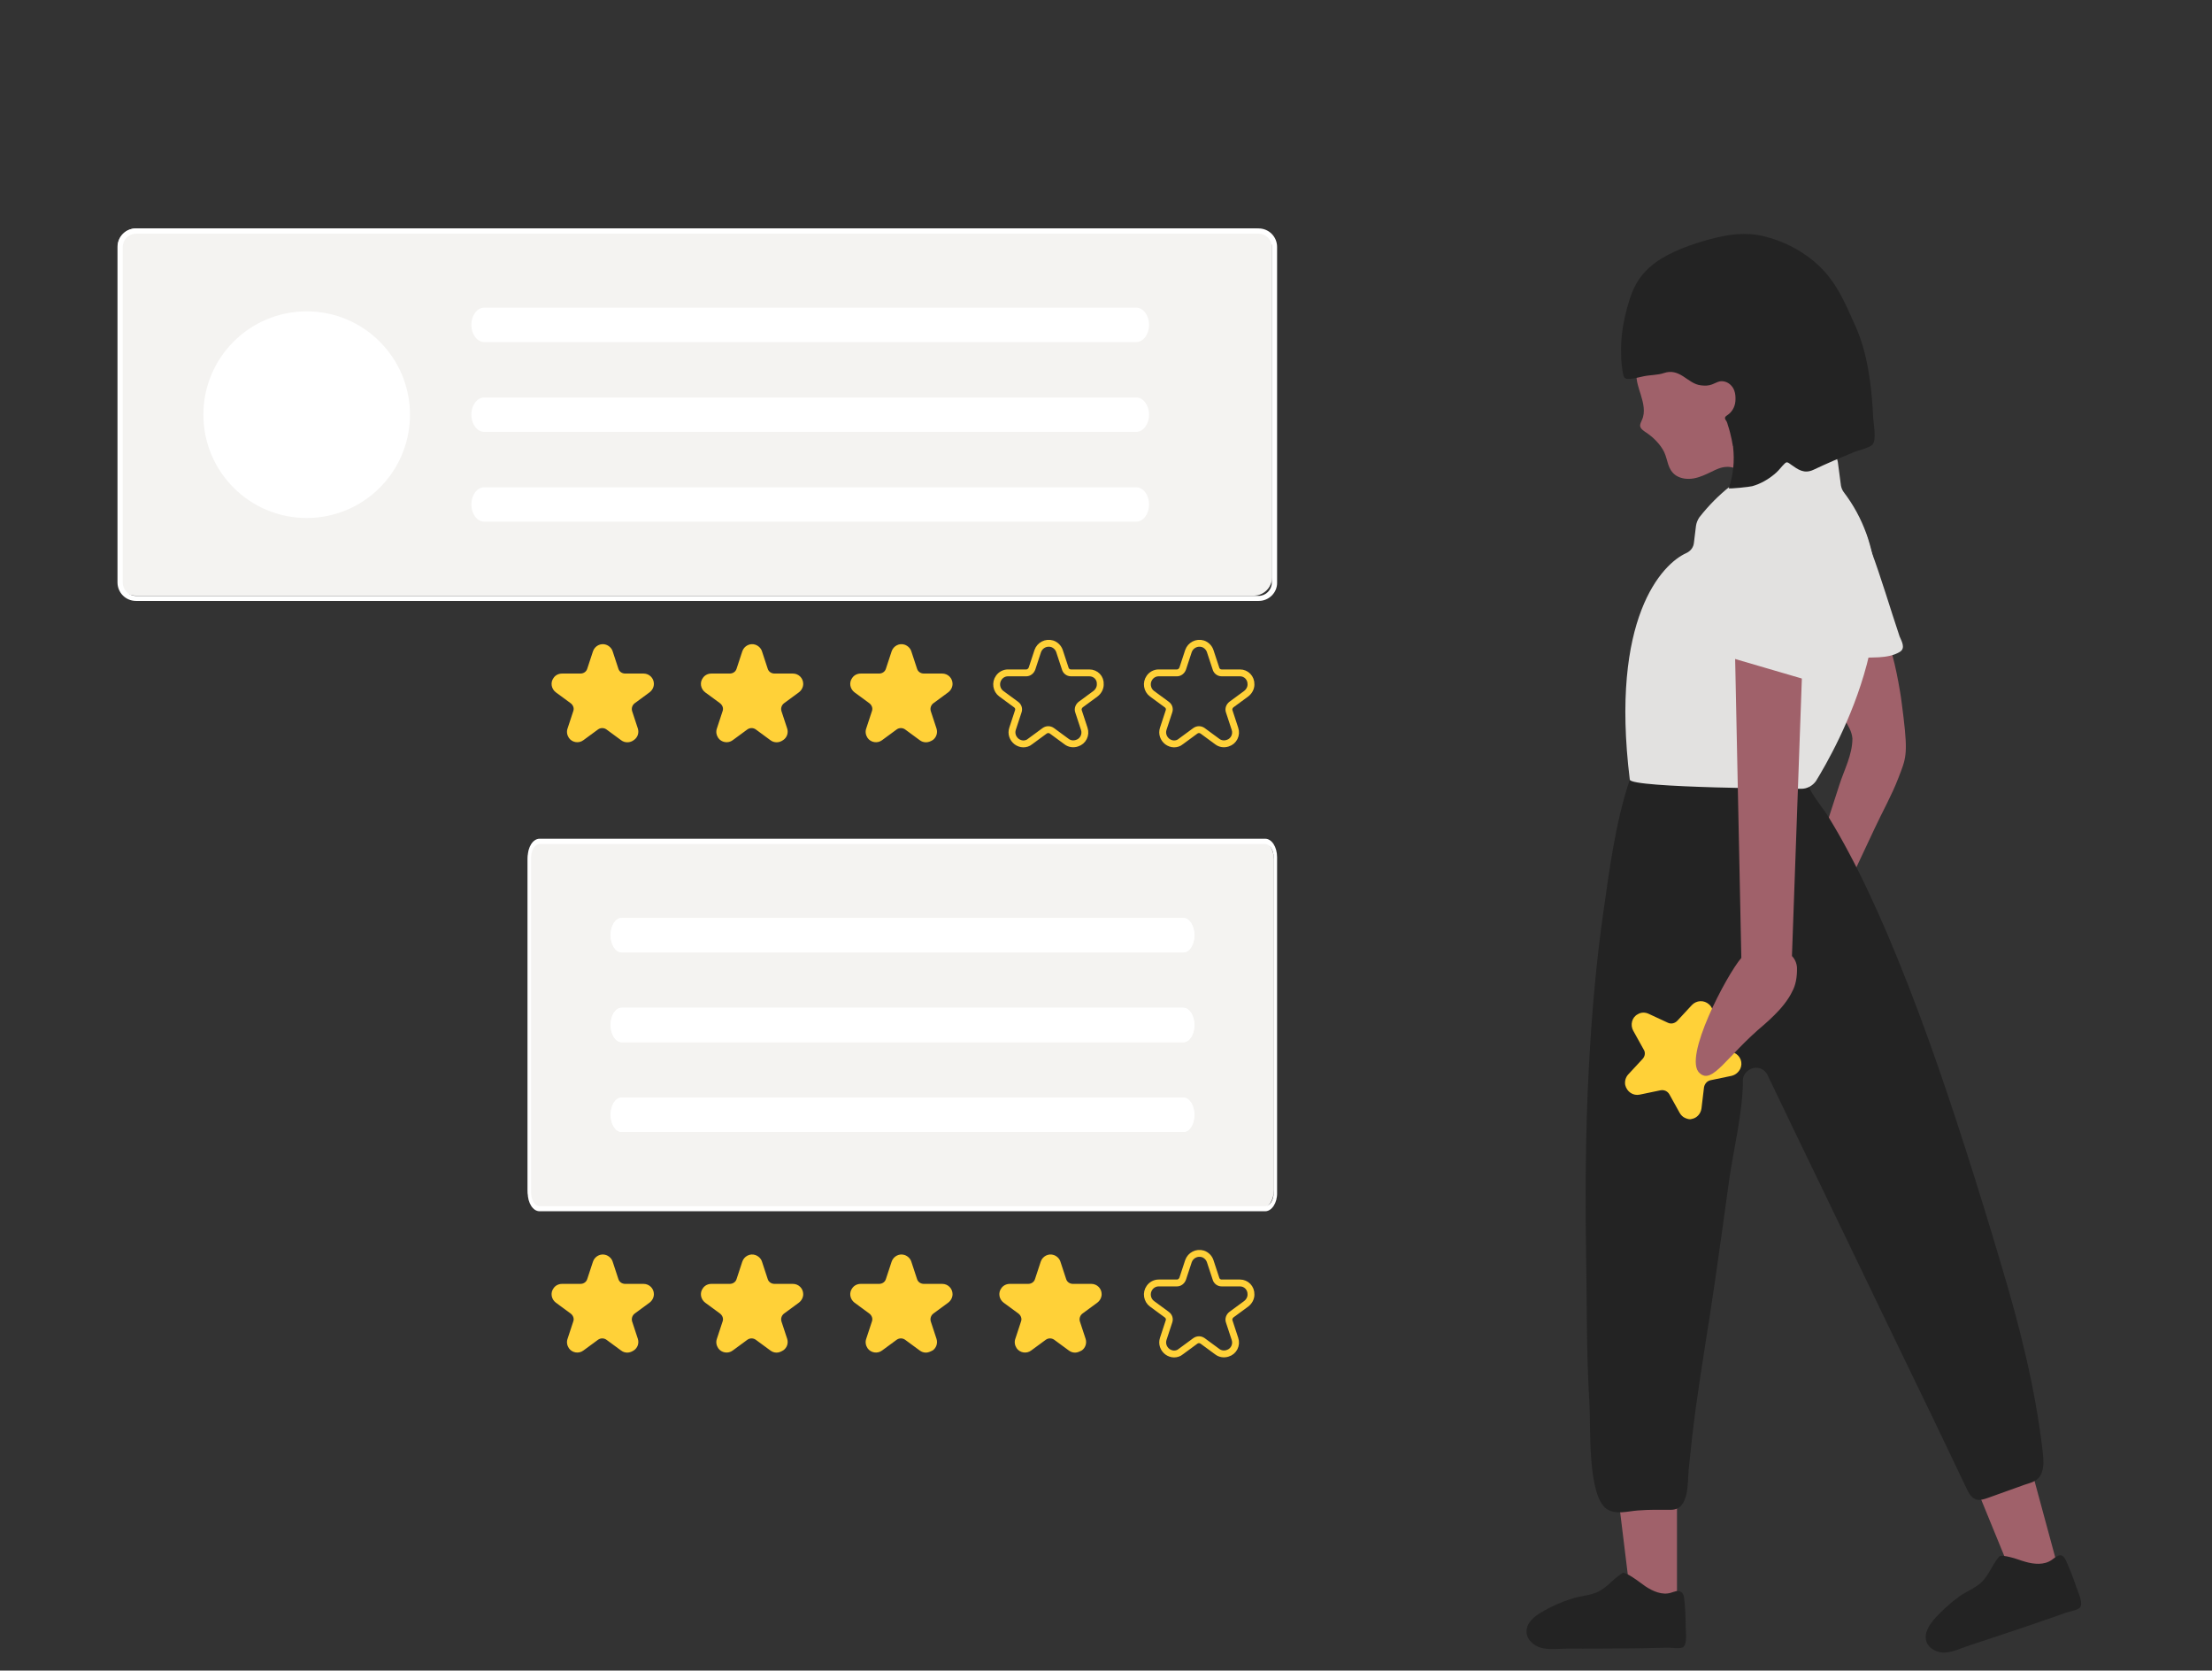 <svg xmlns="http://www.w3.org/2000/svg" xmlns:xlink="http://www.w3.org/1999/xlink" id="Layer_1" x="0px" y="0px" viewBox="0 0 965.8 729.2" style="enable-background:new 0 0 965.8 729.2;" xml:space="preserve"><rect x="0" y="0" width="965.8" height="729.2" fill="#333333" stroke="none"/><style type="text/css">	.st0{fill:#A0616A;}	.st1{fill:#F4F3F1;}	.st2{fill:#E2E1E0;}	.st3{fill:#232323;}	.st4{fill:#FFD138;}	.st5{fill:#FFFFFF;}	.st6{fill:none;stroke:#FFD138;stroke-width:3;stroke-miterlimit:10;}</style><path class="st0" d="M831.1,313c2,16.6,1,18.2-2.2,26.5c-2.9,7.6-6.9,14.6-10.3,21.9c-3.6,7.7-7.3,15.5-10.9,23.2 c-3.8,8-8.8,16.1-8.8,25.2c0-2-3-5.9-3.8-7.9c-1.1-2.8-1.9-5.8-2.6-8.8c-1.6-7.6-1.7-15.6-1.7-23.3c0-1.2,0.5-2.8,1.6-2.5 c0.7,0.2,1.2,1.1,1.9,0.9c0.5-0.1,0.7-0.7,0.9-1.1c2.6-8.2,5.3-16.4,7.9-24.5c2.1-6.6,5.7-13.1,5.7-20.3c-0.5-6.1-6.7-10.7-7.1-16.8 c-0.3-4.7,1.7-10.1,2.6-14.8c1.9-10.1,3.7-21.6,10-29.9c0,0,5.8,8.9,6.2,9.8c4.9,9.6,7.3,20.6,9.1,31.3 C830.2,305.4,830.6,309.2,831.1,313z"></path><path class="st1" d="M547.4,260h-488c-4.4,0-8-3.6-8-8V107.7c0-4.4,3.6-8,8-8h488c4.4,0,8,3.6,8,8V252 C555.4,256.4,551.8,260,547.4,260z"></path><path class="st1" d="M551,527.4H235.6c-2.8,0-5.2-3.6-5.2-8V375.1c0-4.4,2.3-8,5.2-8H551c2.8,0,5.2,3.6,5.2,8v144.3 C556.2,523.8,553.9,527.4,551,527.4z"></path><path class="st2" d="M829.7,284.4c-0.1,0.1-0.2,0.1-0.3,0.2c-2.7,1.6-5.9,2.1-9.1,2.3c-4.2,0.2-8.3,0.1-12.5,0.5 c-4.6,0.4-9.1,1.1-13.6,2.1c-1.8,0.4-3.7,0.5-5.6,0.6c-2.1,0.2-4.4,0.5-6.6,0.4c-3.2-0.2-6.4-3.3-6.5-6.6c0-0.2-0.1-0.4-0.1-0.6 l-0.6-41.9c0-3.7,2.6-6.8,6.1-7.4c6.1-1,12.2-2.1,18.3-3.1c2.8-0.5,5.6-1.1,8.5-1.4c1.4-0.2,3.7-0.5,5,0.5c2.3,1.7,3.3,7.6,4.2,10.2 c4.6,12.4,8.3,25.1,12.5,37.6C830.3,279.9,832,282.8,829.7,284.4z"></path><polygon class="st0" points="898.2,682.9 878.8,688.2 849.2,615.9 877.9,608 "></polygon><polygon class="st0" points="732.2,697.7 712,697.7 702.5,620.1 732.2,620.1 "></polygon><path class="st0" d="M780,186c-2.1,1.5-3.5,2-4.8,4.3c-1.2,2.3-2.4,4.5-3.8,6.7c-1.4,2.3-2.8,4.6-4.3,6.8c-0.5,0.8-4.5,5.3-4.3,6 c-1.3-3.7-5.2-6.3-9.1-6c-2.3,0.1-4.4,1.1-6.4,2.1c-2.5,1.2-5,2.4-7.7,2.9s-5.6,0.2-7.9-1.3c-3.7-2.6-3.4-6.6-5.1-10.2 c-1.6-3.3-4.7-6.4-7.7-8.4c-1.2-0.8-2.7-1.7-2.8-3.1c0-0.9,0.5-1.7,0.8-2.5c1.6-3.4,0.6-7.4-0.5-11c-0.9-2.9-2-5.9-1.9-9 c0.1-2.7-0.5-5.4-0.2-8c0.8-6.5,3.2-12.8,6.9-18.2c7.5-10.8,20-17.3,33.1-17.3c22.3,0,40.3,18,40.3,40.3 C794.8,171.3,788.7,179.7,780,186z"></path><path class="st3" d="M868,653.8c-1.7,0.6-3.5,1.2-5.2,0.7c-2.1-0.7-3.3-2.9-4.2-4.9c-10.2-21.5-20.5-42.8-30.9-64.2 c-10.6-22-21.2-44-31.8-66c-7.5-15.5-15-31-22.4-46.5c-0.6-1.2-1.2-2.4-1.7-3.6c-1.4-2.9-4.7-4.1-7.6-2.6c-1.8,0.9-3,2.5-3.2,4.4 c0,14.6-4.1,30.2-6.1,44.6c-1.9,14-3.9,28.1-5.9,42.1c-2.7,19-6,37.8-8.6,56.8c-1.2,9-2.2,17.9-3.1,26.9c-0.5,5.1,0.4,17.4-7.5,17.5 c-4.7,0-9.8-0.1-14.7,0.3c-4.3,0.3-9.6,2-13.5-0.6c-8.7-5.8-7-37-7.6-45.7c-1.4-22.4-1.1-44.9-1.5-67.3c-0.4-26.4-0.2-52.9,1.2-79.3 c1.2-22.7,3.1-45.4,6.3-67.9c2.7-18.9,5.3-39.1,11.3-57.3c0.1-0.3,0.2-0.7,0.3-0.9l1.4-3.6c1.1-2.9,3.9-4.7,7-4.6h56.5 c2.1,0,4.2,0.9,5.6,2.5l7.6,8.9c0.2,0.2,0.3,0.3,0.4,0.6c2.2,4.5,5.9,8.6,8.5,12.9c3,4.9,5.9,10,8.6,15.1 c6.2,11.6,11.7,23.6,16.9,35.7c12.8,30.1,23.6,61.1,33.6,92.2c5.6,17.4,11,34.9,16.2,52.5c8,26.7,14.8,53.5,18,81.3 c0.3,3,0.6,6.1-0.4,8.9c-1.6,4.4-5.3,4.4-9,5.9C877.7,650.3,872.8,652.1,868,653.8z"></path><path class="st2" d="M786.5,344.3c-0.1,0-0.2,0-0.3,0c0,0-74.3-0.3-74.6-4c-8.7-70.5,14.1-94.2,24.7-98.9c1.9-0.9,3.1-2.5,3.3-4.5 l0.9-7.4c0.2-1.3,0.7-2.5,1.4-3.6c16.8-21.6,39.6-28.6,51.8-30.8c4.1-0.8,7.8,2,8.6,6c0,0.1,0,0.3,0.1,0.3l1.4,10.6 c0.2,1,0.6,2,1.2,2.8c34.9,45.7-4,112.9-12.1,126.1l0,0C791.5,342.9,789.1,344.3,786.5,344.3z"></path><path class="st4" d="M735.8,488c-1-0.4-1.9-1.3-2.4-2.2l-4.5-8.1c-0.8-1.4-2.3-2.1-3.9-1.8l-9.1,1.9c-2.9,0.6-5.6-1.3-6.3-4.2 c-0.3-1.7,0.2-3.4,1.3-4.6l6.3-6.8c1.1-1.2,1.3-2.9,0.4-4.2l-4.5-8.1c-1.4-2.5-0.6-5.9,2-7.2c1.4-0.9,3.2-0.9,4.7-0.2l8.4,3.9 c1.4,0.7,3.1,0.3,4.2-0.9l6.3-6.8c2-2.1,5.3-2.3,7.5-0.3c1.3,1.1,1.9,2.9,1.7,4.5l-1.1,9.2c-0.2,1.5,0.7,3.1,2.1,3.6l8.4,3.9 c2.6,1.2,3.8,4.3,2.5,7c-0.8,1.5-2.1,2.6-3.8,3l-9.1,1.9c-1.5,0.3-2.6,1.5-2.9,3.1l-1.1,9.2c-0.3,2.3-2,4.2-4.2,4.6 C738,488.7,736.9,488.5,735.8,488z"></path><path class="st0" d="M770.3,447.2c2.2-1.9,2.5-2.3,4.4-4.1c2.9-2.8,6.2-6.8,7.9-10.5c1.4-2.5,2.1-6.2,2-10.2 c-0.1-1.9-0.9-3.8-2.2-5.1l0,0l0,0l5.5-154.1h7.3l-38,5.2l0,0l3.1,149.7l0,0c-6.4,7.4-25.7,43.9-18.2,50.3 C747.7,473.6,753.8,461,770.3,447.2z"></path><path class="st2" d="M792.7,297.6c-0.8,0-1.4-0.1-2.1-0.3l-40.7-11.9c-4-1.1-6.2-5.3-5-9.2c0.1-0.2,0.1-0.3,0.2-0.6l15.1-39.1 c1.3-3.4,4.9-5.3,8.5-4.5l26.9,5.9c3.5,0.8,5.9,3.9,5.9,7.5l-1.3,45.2C800,294.5,796.8,297.6,792.7,297.6L792.7,297.6z"></path><path class="st5" d="M552.4,528.7H235.6c-2.9,0-5.2-3.6-5.2-8.1V374.2c0-4.5,2.3-8.1,5.2-8.1h316.8c2.9,0,5.2,3.6,5.2,8.1v146.5 C557.7,525,555.3,528.7,552.4,528.7z M235.6,368.4c-2,0-3.7,2.6-3.7,5.8v146.5c0,3.2,1.7,5.8,3.7,5.8h316.8c2,0,3.7-2.6,3.7-5.8 V374.2c0-3.2-1.7-5.8-3.7-5.8L235.6,368.4L235.6,368.4z"></path><path class="st4" d="M273.9,590.4c-1,0-1.9-0.3-2.7-0.9l-6.4-4.7c-1.1-0.8-2.6-0.8-3.7,0l-6.4,4.7c-2,1.5-4.9,1-6.3-1 c-0.8-1.2-1.1-2.7-0.6-4.1l2.5-7.6c0.5-1.3-0.1-2.7-1.2-3.5l-6.4-4.7c-2-1.5-2.5-4.3-1-6.3c0.8-1.2,2.2-1.9,3.7-1.9h8 c1.4,0,2.6-0.8,3-2.1l2.5-7.6c0.8-2.4,3.4-3.7,5.7-2.9c1.4,0.5,2.5,1.6,2.9,2.9l2.5,7.6c0.4,1.3,1.6,2.1,3,2.1h8 c2.5,0,4.5,2,4.5,4.5c0,1.4-0.7,2.8-1.9,3.7l-6.4,4.7c-1.1,0.8-1.6,2.2-1.2,3.5l2.5,7.6c0.6,1.9-0.1,3.9-1.7,5 C275.9,590,274.9,590.4,273.9,590.4z"></path><path class="st4" d="M339.1,590.4c-1,0-1.9-0.3-2.7-0.9l-6.4-4.7c-1.1-0.8-2.6-0.8-3.7,0l-6.4,4.7c-2,1.5-4.9,1-6.3-1 c-0.8-1.2-1.1-2.7-0.6-4.1l2.5-7.6c0.5-1.3-0.1-2.7-1.2-3.5l-6.4-4.7c-2-1.5-2.5-4.3-1-6.3c0.8-1.2,2.2-1.9,3.7-1.9h8 c1.4,0,2.6-0.8,3-2.1l2.5-7.6c0.8-2.4,3.4-3.7,5.7-2.9c1.4,0.5,2.5,1.6,2.9,2.9l2.5,7.6c0.4,1.3,1.6,2.1,3,2.1h8 c2.5,0,4.5,2,4.5,4.5c0,1.4-0.7,2.8-1.9,3.7l-6.4,4.7c-1.1,0.8-1.6,2.2-1.2,3.5l2.5,7.6c0.6,1.9-0.1,3.9-1.7,5 C341,590,340.1,590.4,339.1,590.4z"></path><path class="st4" d="M404.3,590.4c-1,0-1.9-0.3-2.7-0.9l-6.4-4.7c-1.1-0.8-2.6-0.8-3.7,0l-6.4,4.7c-2,1.5-4.9,1-6.3-1 c-0.8-1.2-1.1-2.7-0.6-4.1l2.5-7.6c0.5-1.3-0.1-2.7-1.2-3.5l-6.4-4.7c-2-1.5-2.5-4.3-1-6.3c0.8-1.2,2.2-1.9,3.7-1.9h8 c1.4,0,2.6-0.8,3-2.1l2.5-7.6c0.8-2.4,3.4-3.7,5.7-2.9c1.4,0.5,2.5,1.6,2.9,2.9l2.5,7.6c0.4,1.3,1.6,2.1,3,2.1h8 c2.5,0,4.5,2,4.5,4.5c0,1.4-0.7,2.8-1.9,3.7l-6.4,4.7c-1.1,0.8-1.6,2.2-1.2,3.5l2.5,7.6c0.6,1.9-0.1,3.9-1.6,5 C406.2,590,405.2,590.4,404.3,590.4z"></path><path class="st4" d="M469.4,590.4c-1,0-1.9-0.3-2.7-0.9l-6.4-4.7c-1.1-0.8-2.6-0.8-3.7,0l-6.4,4.7c-2,1.5-4.9,1-6.3-1 c-0.8-1.2-1.1-2.7-0.6-4.1l2.5-7.6c0.5-1.3-0.1-2.7-1.2-3.5l-6.4-4.7c-2-1.5-2.5-4.3-1-6.3c0.8-1.2,2.2-1.9,3.7-1.9h8 c1.4,0,2.6-0.8,3-2.1l2.5-7.6c0.8-2.4,3.4-3.7,5.7-2.9c1.4,0.5,2.5,1.6,2.9,2.9l2.5,7.6c0.4,1.3,1.6,2.1,3,2.1h8 c2.5,0,4.5,2,4.5,4.5c0,1.4-0.7,2.8-1.9,3.7l-6.4,4.7c-1.1,0.8-1.6,2.2-1.2,3.5l2.5,7.6c0.6,1.9-0.1,3.9-1.6,5 C471.3,590,470.4,590.4,469.4,590.4z"></path><path class="st6" d="M541.4,560h-8c-1.2,0-2.2-0.8-2.5-1.9l-2.5-7.6c-0.5-1.5-1.7-2.7-3.2-3.2c-2.6-0.8-5.4,0.6-6.3,3.2l-2.5,7.6 c-0.4,1.1-1.4,1.9-2.5,1.9h-8c-1.6,0-3.1,0.8-4,2.1c-1.6,2.2-1.1,5.4,1.1,7l6.4,4.7c1,0.7,1.4,1.9,1,3l-2.5,7.6 c-0.7,2.1,0.1,4.3,1.8,5.6c0.8,0.6,1.9,1,2.9,1c1,0,2.1-0.3,2.9-1l6.4-4.7c1-0.7,2.2-0.7,3.2,0l6.4,4.7c1.3,1,3,1.2,4.5,0.7 c2.7-0.8,4.1-3.7,3.2-6.3l-2.5-7.6c-0.4-1.1,0.1-2.3,1-3l6.4-4.7c1.3-1,2.1-2.5,2.1-4C546.3,562.2,544.1,560,541.4,560z"></path><path class="st5" d="M271.4,400.7c-2.7,0-4.8,3.4-4.8,7.5s2.2,7.5,4.8,7.5h245.3c2.7,0,4.8-3.4,4.8-7.5s-2.2-7.5-4.8-7.5H271.4z"></path><path class="st5" d="M271.4,439.9c-2.7,0-4.8,3.4-4.8,7.5s2.2,7.5,4.8,7.5h245.3c2.7,0,4.8-3.4,4.8-7.5s-2.2-7.5-4.8-7.5H271.4z"></path><path class="st5" d="M271.4,479.1c-2.7,0-4.8,3.4-4.8,7.5s2.2,7.5,4.8,7.5h245.3c2.7,0,4.8-3.4,4.8-7.5s-2.2-7.5-4.8-7.5H271.4z"></path><path class="st5" d="M271.4,400.7c-2.7,0-4.8,3.4-4.8,7.5s2.2,7.5,4.8,7.5h245.3c2.7,0,4.8-3.4,4.8-7.5s-2.2-7.5-4.8-7.5H271.4z"></path><path class="st5" d="M271.4,439.9c-2.7,0-4.8,3.4-4.8,7.5s2.2,7.5,4.8,7.5h245.3c2.7,0,4.8-3.4,4.8-7.5s-2.2-7.5-4.8-7.5H271.4z"></path><path class="st5" d="M271.4,479.1c-2.7,0-4.8,3.4-4.8,7.5s2.2,7.5,4.8,7.5h245.3c2.7,0,4.8-3.4,4.8-7.5s-2.2-7.5-4.8-7.5H271.4z"></path><path class="st5" d="M549.6,262.3H59.4c-4.5,0-8.1-3.6-8.1-8.1V107.8c0-4.5,3.6-8.1,8.1-8.1h490.1c4.5,0,8.1,3.6,8.1,8.1v146.5 C557.7,258.7,554,262.3,549.6,262.3z M59.4,102c-3.2,0-5.8,2.6-5.8,5.8v146.5c0,3.2,2.6,5.8,5.8,5.8h490.1c3.2,0,5.8-2.6,5.8-5.8 V107.8c0-3.2-2.6-5.8-5.8-5.8H59.4z"></path><path class="st4" d="M273.9,324c-1,0-1.9-0.3-2.7-0.9l-6.4-4.7c-1.1-0.8-2.6-0.8-3.7,0l-6.4,4.7c-2,1.5-4.9,1-6.3-1 c-0.8-1.2-1.1-2.7-0.6-4.1l2.5-7.6c0.5-1.3-0.1-2.7-1.2-3.5l-6.4-4.7c-2-1.5-2.5-4.3-1-6.3c0.8-1.2,2.2-1.9,3.7-1.9h8 c1.4,0,2.6-0.8,3-2.1l2.5-7.6c0.8-2.4,3.4-3.7,5.7-2.9c1.4,0.5,2.5,1.6,2.9,2.9l2.5,7.6c0.4,1.3,1.6,2.1,3,2.1h8 c2.5,0,4.5,2,4.5,4.5c0,1.4-0.7,2.8-1.9,3.7l-6.4,4.7c-1.1,0.8-1.6,2.2-1.2,3.5l2.5,7.6c0.6,1.9-0.1,3.9-1.7,5 C275.9,323.7,274.9,324,273.9,324z"></path><path class="st4" d="M339.1,324c-1,0-1.9-0.3-2.7-0.9l-6.4-4.7c-1.1-0.8-2.6-0.8-3.7,0l-6.4,4.7c-2,1.5-4.9,1-6.3-1 c-0.8-1.2-1.1-2.7-0.6-4.1l2.5-7.6c0.5-1.3-0.1-2.7-1.2-3.5l-6.4-4.7c-2-1.5-2.5-4.3-1-6.3c0.8-1.2,2.2-1.9,3.7-1.9h8 c1.4,0,2.6-0.8,3-2.1l2.5-7.6c0.8-2.4,3.4-3.7,5.7-2.9c1.4,0.5,2.5,1.6,2.9,2.9l2.5,7.6c0.4,1.3,1.6,2.1,3,2.1h8 c2.5,0,4.5,2,4.5,4.5c0,1.4-0.7,2.8-1.9,3.7l-6.4,4.7c-1.1,0.8-1.6,2.2-1.2,3.5l2.5,7.6c0.6,1.9-0.1,3.9-1.7,5 C341,323.7,340.1,324,339.1,324z"></path><path class="st4" d="M404.3,324c-1,0-1.9-0.3-2.7-0.9l-6.4-4.7c-1.1-0.8-2.6-0.8-3.7,0l-6.4,4.7c-2,1.5-4.9,1-6.3-1 c-0.8-1.2-1.1-2.7-0.6-4.1l2.5-7.6c0.5-1.3-0.1-2.7-1.2-3.5l-6.4-4.7c-2-1.5-2.5-4.3-1-6.3c0.8-1.2,2.2-1.9,3.7-1.9h8 c1.4,0,2.6-0.8,3-2.1l2.5-7.6c0.8-2.4,3.4-3.7,5.7-2.9c1.4,0.5,2.5,1.6,2.9,2.9l2.5,7.6c0.4,1.3,1.6,2.1,3,2.1h8 c2.5,0,4.5,2,4.5,4.5c0,1.4-0.7,2.8-1.9,3.7l-6.4,4.7c-1.1,0.8-1.6,2.2-1.2,3.5l2.5,7.6c0.6,1.9-0.1,3.9-1.6,5 C406.2,323.7,405.2,324,404.3,324z"></path><path class="st5" d="M211.4,134.3c-3.1,0-5.6,3.4-5.6,7.5s2.5,7.5,5.6,7.5h284.7c3.1,0,5.6-3.4,5.6-7.5s-2.5-7.5-5.6-7.5H211.4 L211.4,134.3z"></path><path class="st5" d="M211.4,173.5c-3.1,0-5.6,3.4-5.6,7.5s2.5,7.5,5.6,7.5h284.7c3.1,0,5.6-3.4,5.6-7.5s-2.5-7.5-5.6-7.5H211.4z"></path><path class="st5" d="M211.4,212.7c-3.1,0-5.6,3.4-5.6,7.5s2.5,7.5,5.6,7.5h284.7c3.1,0,5.6-3.4,5.6-7.5s-2.5-7.5-5.6-7.5H211.4z"></path><ellipse class="st0" cx="754.5" cy="164.7" rx="6.8" ry="9.6"></ellipse><path class="st3" d="M895.8,680.9C895.8,680.9,895.8,680.9,895.8,680.9c-3.3,2.3-7.7,1.9-11.5,0.8c-2.2-0.6-4.3-1.5-6.5-2 c-1.1-0.3-2.2-0.5-3.3-0.6c-1.4-0.1-1.3,0-2.1,0.9c-2.6,3.3-4,7.3-6.9,10.3c-2.6,2.7-6.9,4.3-10,6.5c-3.8,2.8-7.3,5.9-10.5,9.4 c-2.6,2.9-5.1,6.7-3.9,10.3c1.1,3.3,5,5.1,8.5,4.8c3.6-0.3,7.4-2.2,10.9-3.3c8.4-2.7,16.8-5.6,25.2-8.4c3.7-1.2,7.3-2.6,11-3.8 c1.9-0.7,3.8-1.3,5.7-2c1.6-0.5,4.4-0.9,5.6-2c1.9-1.6-0.8-7.1-1.5-9.2c-1.2-3.8-2.7-7.4-4.3-11.1c-0.5-1.1-1.2-2.4-2.3-2.6 C898.4,678.7,897.1,680,895.8,680.9z"></path><path class="st3" d="M729.6,695.2C729.5,695.3,729.5,695.3,729.6,695.2c-3.8,1.2-7.9-0.6-11.2-2.8c-1.9-1.3-3.6-2.7-5.5-3.9 c-0.9-0.6-1.9-1.2-2.9-1.6c-1.3-0.6-1.3-0.5-2.3,0.2c-3.5,2.3-6,5.7-9.8,7.6c-3.3,1.7-7.9,1.9-11.6,3.1c-4.5,1.4-8.8,3.3-12.9,5.7 c-3.4,1.9-6.9,4.8-6.9,8.6c0,3.5,3.2,6.4,6.6,7.2c3.5,0.9,7.7,0.3,11.4,0.3c8.9,0.1,17.7-0.1,26.5-0.1c3.9,0,7.8-0.1,11.6-0.2 c2,0,4-0.1,6-0.1c1.6,0,4.5,0.5,6-0.1c2.3-1,1.4-7,1.4-9.2c0-4-0.2-7.9-0.6-11.8c-0.1-1.2-0.4-2.6-1.4-3.2 C732.7,693.9,731,694.8,729.6,695.2z"></path><path class="st3" d="M756.7,195.1c0.7,6.1,0.1,12.3-1.9,18c-0.1,0.4,9.4-0.6,10.3-0.9c3.5-1,6.7-2.8,9.5-5.1 c1.4-1.1,2.5-2.4,3.6-3.7c1.8-1.9,1.8-2.1,3.8-0.6c3.1,2.2,5.7,4.1,9.7,2.3c5.9-2.8,12-5.4,18.1-7.9c1.8-0.7,6.8-1.8,7.9-3.3 c1.6-2.2,0.4-8.6,0.2-11.2c-0.6-13.2-2.3-28.1-7.7-40.2c-4.9-10.9-8.8-20.7-18.4-28.6c-6.3-5.2-13.8-8.9-21.8-10.8 c-7.8-1.9-15.6-0.8-23.3,1.3c-7.6,2-17.3,5.4-23.9,10.2c-8.5,6.3-10.9,13.4-13.3,23.5c-1.2,5.2-1.8,10.5-1.7,15.9 c0,2.6,0.2,5.1,0.6,7.7c0.5,3.6,0.9,4.1,4.7,3.5c1.4-0.2,2.9-0.6,4.3-0.9c3.1-0.7,6.3-0.5,9.2-1.5c3-1,5.5-0.3,8.2,1.4 c2.5,1.6,4.9,3.7,7.9,4c1.6,0.2,3.3,0.2,4.8-0.4c1.1-0.4,2.1-1,3.2-1.3c1.8-0.4,3.8,0.3,5.1,1.7c1.8,1.8,2.1,4.5,1.9,7 c-0.2,2.4-1.5,4.7-3.5,6c-0.4,0.3-0.8,0.5-1,1c-0.2,0.7,0.4,1.3,0.7,1.8c0.2,0.5,0.4,1,0.5,1.5c0.4,1.1,0.7,2.3,1,3.4 c0.5,1.9,0.9,3.9,1.2,5.8C756.7,194.7,756.7,194.9,756.7,195.1z"></path><circle class="st5" cx="133.9" cy="181" r="45.1"></circle><path class="st6" d="M541.4,293.7h-8c-1.2,0-2.2-0.8-2.5-1.9l-2.5-7.6c-0.5-1.5-1.7-2.7-3.2-3.2c-2.6-0.8-5.4,0.6-6.3,3.2l-2.5,7.6 c-0.4,1.1-1.4,1.9-2.5,1.9h-8c-1.6,0-3.1,0.8-4,2.1c-1.6,2.2-1.1,5.4,1.1,7l6.4,4.7c1,0.7,1.4,1.9,1,3l-2.5,7.6 c-0.7,2.1,0.1,4.3,1.8,5.6c0.8,0.6,1.9,1,2.9,1c1,0,2.1-0.3,2.9-1l6.4-4.7c1-0.7,2.2-0.7,3.2,0l6.4,4.7c1.3,1,3,1.2,4.5,0.7 c2.7-0.8,4.1-3.7,3.2-6.3l-2.5-7.6c-0.4-1.1,0.1-2.3,1-3l6.4-4.7c1.3-1,2.1-2.5,2.1-4C546.3,295.9,544.1,293.7,541.4,293.7z"></path><path class="st6" d="M475.6,293.7h-8c-1.2,0-2.2-0.8-2.5-1.9l-2.5-7.6c-0.5-1.5-1.7-2.7-3.2-3.2c-2.6-0.8-5.4,0.6-6.3,3.2l-2.5,7.6 c-0.4,1.1-1.4,1.9-2.5,1.9h-8c-1.6,0-3.1,0.8-4,2.1c-1.6,2.2-1.1,5.4,1.1,7l6.4,4.7c1,0.7,1.4,1.9,1,3l-2.5,7.6 c-0.7,2.1,0.1,4.3,1.8,5.6c0.8,0.6,1.9,1,2.9,1s2.1-0.3,2.9-1l6.4-4.7c1-0.7,2.2-0.7,3.2,0l6.4,4.7c1.3,1,3,1.2,4.5,0.7 c2.7-0.8,4.1-3.7,3.2-6.3l-2.5-7.6c-0.4-1.1,0.1-2.3,1-3l6.4-4.7c1.3-1,2.1-2.5,2.1-4C480.6,295.9,478.4,293.7,475.6,293.7z"></path></svg>